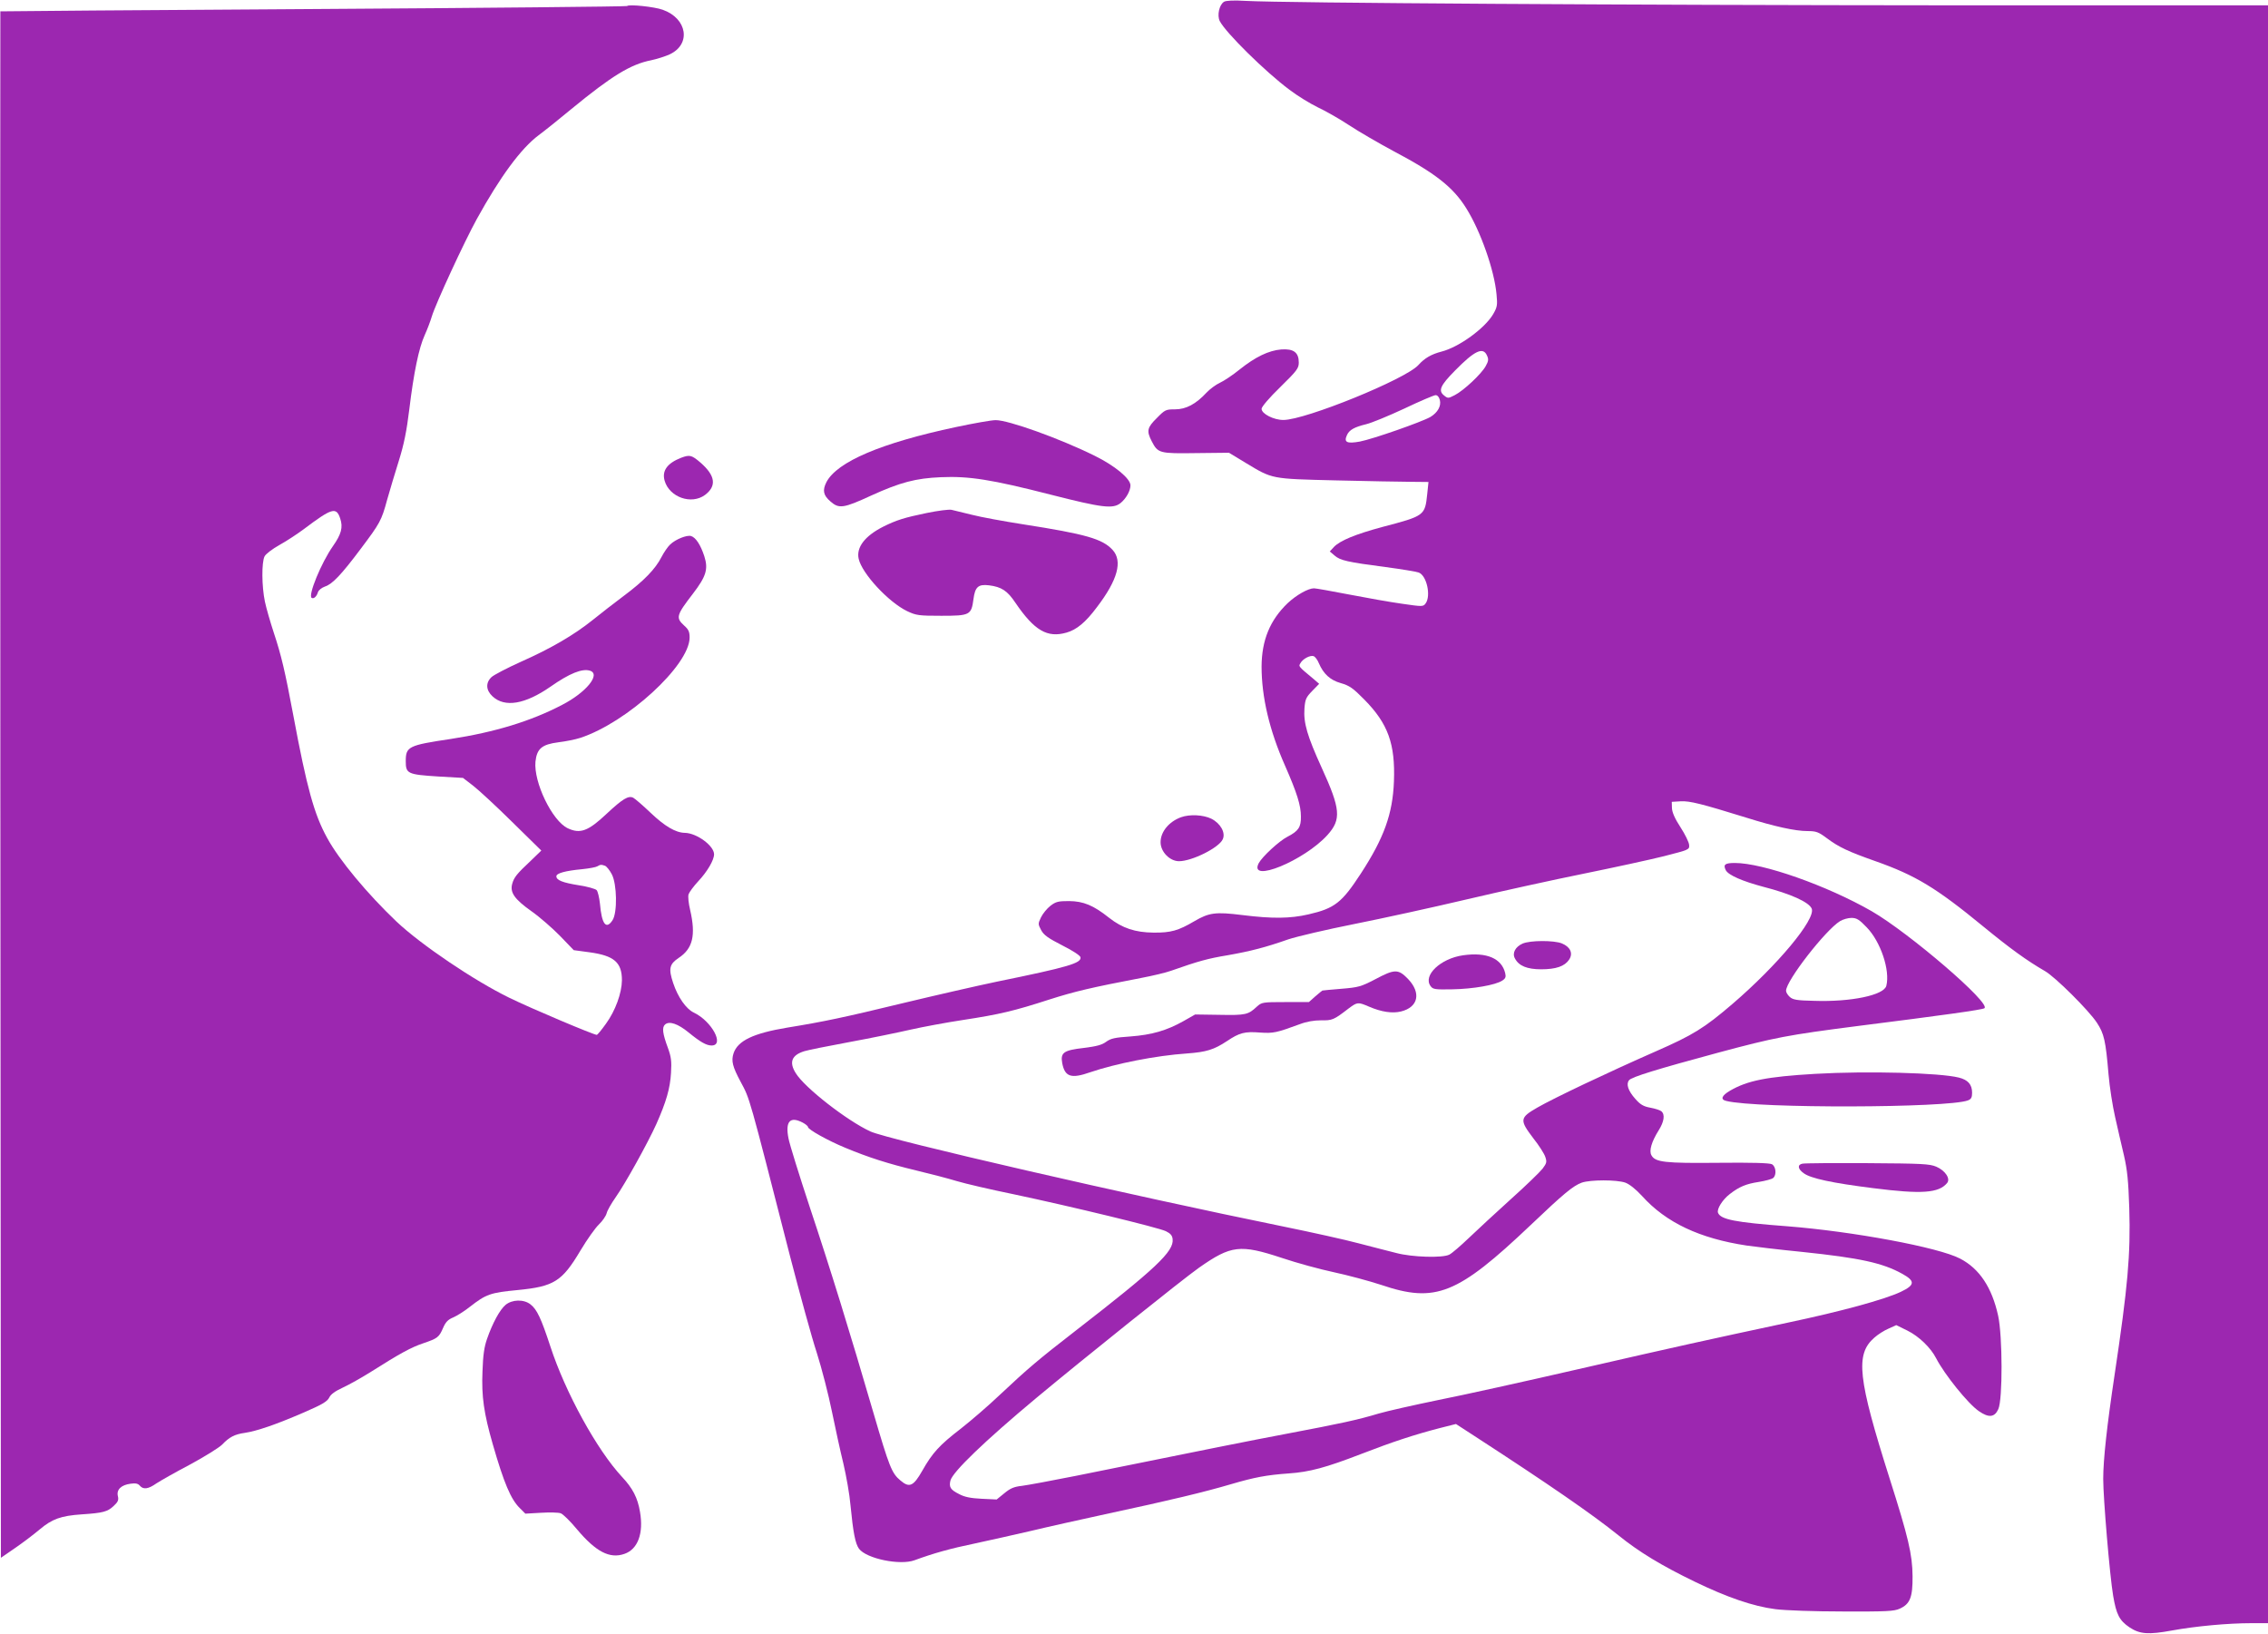 <?xml version="1.0" standalone="no"?>
<!DOCTYPE svg PUBLIC "-//W3C//DTD SVG 20010904//EN"
 "http://www.w3.org/TR/2001/REC-SVG-20010904/DTD/svg10.dtd">
<svg version="1.0" xmlns="http://www.w3.org/2000/svg"
 width="1280pt" height="922pt" viewBox="0 0 1280 922"
 preserveAspectRatio="xMidYMid meet">
<g transform="translate(0,922) scale(0.1,-0.1)"
fill="#9c27b0" stroke="none">
<path d="M6908 9210 c-27 -17 -40 -77 -24 -109 34 -66 257 -286 394 -388 46
-35 117 -78 158 -98 41 -19 121 -64 177 -101 56 -37 170 -103 252 -147 235
-124 336 -203 410 -322 81 -129 159 -351 171 -486 6 -61 4 -72 -19 -112 -47
-80 -193 -186 -291 -211 -58 -15 -96 -37 -131 -76 -72 -80 -638 -310 -762
-310 -55 0 -123 35 -123 63 0 11 43 62 105 122 95 93 105 107 105 139 0 57
-29 79 -99 74 -71 -6 -146 -42 -236 -114 -38 -31 -88 -64 -110 -74 -22 -10
-56 -35 -75 -55 -61 -66 -117 -95 -178 -95 -52 0 -57 -2 -103 -49 -55 -54 -59
-73 -29 -131 35 -68 43 -70 251 -67 l185 2 94 -57 c153 -92 140 -90 510 -99
179 -4 369 -8 424 -8 l98 -1 -7 -67 c-13 -123 -14 -124 -254 -187 -152 -41
-239 -77 -273 -113 l-23 -25 27 -23 c32 -28 73 -37 287 -65 91 -12 175 -26
188 -31 45 -17 70 -131 39 -174 -14 -19 -17 -19 -134 -2 -65 9 -200 33 -298
52 -98 19 -188 35 -198 35 -33 0 -100 -38 -149 -84 -100 -96 -146 -209 -147
-357 0 -172 44 -360 132 -559 68 -155 90 -225 90 -288 1 -60 -14 -82 -76 -114
-47 -24 -142 -112 -162 -149 -60 -116 257 14 388 159 79 88 74 146 -33 380
-81 178 -103 252 -97 334 4 52 9 63 44 99 l39 40 -30 26 c-88 73 -87 72 -76
90 13 25 56 47 75 40 8 -3 22 -21 29 -39 26 -61 64 -96 124 -113 49 -14 69
-28 133 -93 134 -136 175 -250 167 -462 -7 -183 -56 -319 -187 -520 -107 -164
-147 -196 -295 -230 -104 -24 -204 -25 -373 -4 -153 19 -188 14 -272 -35 -90
-53 -132 -65 -230 -64 -103 1 -176 25 -251 84 -88 70 -144 93 -225 94 -61 0
-75 -3 -106 -27 -19 -15 -43 -44 -53 -65 -17 -36 -17 -38 1 -72 15 -28 39 -45
119 -86 58 -29 101 -57 103 -67 6 -33 -66 -55 -473 -138 -110 -23 -346 -77
-525 -120 -338 -82 -453 -106 -656 -139 -193 -32 -280 -74 -304 -145 -14 -43
-6 -75 40 -161 53 -99 43 -64 279 -985 55 -212 122 -457 151 -545 28 -88 66
-236 85 -330 19 -93 48 -226 65 -295 16 -69 35 -174 40 -235 15 -154 27 -216
48 -245 42 -56 231 -95 313 -65 109 40 202 66 342 95 84 18 226 50 317 71 91
22 289 66 441 99 336 72 537 120 689 165 130 38 197 51 323 60 118 8 210 33
407 109 178 69 303 110 446 147 l91 23 114 -74 c402 -261 654 -434 804 -555
115 -93 242 -170 430 -261 184 -89 330 -139 455 -155 54 -7 219 -13 380 -13
246 -1 290 1 322 16 58 26 73 65 72 183 -1 123 -24 220 -129 550 -180 567
-195 702 -87 796 20 18 56 41 80 51 l44 20 63 -31 c65 -32 132 -97 162 -156
47 -91 180 -257 242 -299 55 -38 88 -35 109 12 25 54 24 412 -1 527 -35 159
-105 265 -214 322 -121 64 -607 154 -978 183 -293 22 -374 38 -389 76 -8 21
26 75 67 106 53 41 91 57 163 68 37 6 74 16 81 22 21 17 16 66 -7 78 -14 7
-114 10 -303 8 -301 -3 -356 3 -377 43 -14 25 1 76 41 140 31 49 37 90 15 108
-7 6 -35 15 -62 20 -39 7 -57 18 -85 50 -40 45 -53 83 -35 105 13 18 160 63
501 155 324 87 393 100 790 151 483 61 698 91 714 100 44 24 -426 427 -636
548 -253 145 -614 272 -772 272 -56 0 -67 -9 -51 -41 15 -28 94 -62 210 -93
156 -40 260 -87 275 -124 23 -60 -194 -320 -448 -538 -159 -136 -222 -175
-432 -267 -275 -121 -574 -263 -668 -317 -101 -58 -102 -70 -23 -174 31 -39
61 -86 67 -104 10 -29 8 -36 -15 -67 -15 -19 -95 -97 -179 -172 -84 -76 -190
-174 -237 -219 -47 -45 -96 -87 -110 -94 -37 -20 -210 -15 -300 9 -41 10 -136
35 -210 54 -74 20 -268 63 -430 96 -851 173 -2226 489 -2328 536 -132 61 -371
247 -421 329 -39 62 -23 102 49 124 19 6 133 29 252 51 120 22 275 54 345 70
71 16 205 41 298 55 209 32 288 51 486 115 144 46 237 68 519 122 63 12 140
30 170 41 153 54 208 69 317 87 131 23 216 45 344 90 48 16 214 55 370 86 156
31 444 94 639 140 195 46 492 111 660 145 167 34 370 78 450 98 144 37 145 37
143 64 -1 15 -23 60 -49 100 -32 49 -47 84 -48 108 l-1 35 50 3 c51 3 118 -14
370 -92 159 -50 277 -76 346 -76 49 0 62 -5 109 -40 68 -51 122 -76 275 -130
226 -80 341 -149 610 -370 150 -123 244 -191 346 -250 58 -33 247 -221 293
-291 41 -62 50 -102 66 -292 6 -71 23 -179 37 -240 14 -62 36 -159 50 -217 19
-83 25 -144 30 -297 8 -264 -8 -442 -83 -943 -43 -286 -64 -478 -64 -586 0
-109 37 -547 56 -659 18 -106 35 -140 93 -179 58 -38 105 -42 241 -17 132 24
314 41 448 41 l92 0 0 4565 0 4565 -1817 0 c-1755 1 -3736 13 -3953 25 -67 4
-111 2 -122 -5z m1484 -1996 c10 -21 9 -31 -7 -60 -24 -44 -124 -138 -175
-164 -37 -19 -39 -19 -61 -1 -33 27 -20 56 63 140 110 112 158 135 180 85z
m-266 -251 c9 -34 -12 -71 -53 -96 -51 -29 -326 -125 -399 -139 -73 -13 -91
-4 -72 37 13 29 42 45 108 61 30 7 127 47 215 88 88 42 168 76 177 76 11 0 20
-11 24 -27z m2409 -2976 c79 -81 133 -243 111 -330 -13 -53 -199 -92 -407 -85
-98 2 -120 6 -138 22 -12 11 -21 26 -21 35 0 56 222 342 305 393 17 10 45 18
64 18 29 0 44 -9 86 -53z m-6005 -1102 c17 -9 30 -20 30 -25 0 -14 113 -77
210 -117 132 -55 242 -90 400 -128 80 -19 183 -46 229 -60 46 -14 192 -48 324
-75 321 -68 813 -187 857 -208 26 -13 36 -24 38 -45 8 -69 -95 -166 -548 -517
-209 -162 -266 -210 -430 -364 -63 -60 -161 -144 -217 -188 -121 -93 -161
-137 -218 -238 -50 -88 -73 -98 -124 -54 -48 40 -62 75 -151 379 -135 463
-243 812 -359 1160 -60 182 -115 358 -121 391 -19 96 9 126 80 89z m4643 -339
c24 -9 59 -37 94 -75 136 -151 326 -240 591 -280 41 -6 182 -23 314 -36 325
-34 453 -62 563 -123 75 -41 73 -64 -7 -102 -93 -44 -339 -111 -638 -174 -463
-99 -622 -134 -1180 -262 -300 -69 -657 -148 -794 -175 -136 -28 -287 -62
-335 -76 -120 -36 -213 -56 -514 -113 -237 -45 -407 -79 -1197 -239 -135 -27
-271 -52 -302 -56 -46 -5 -66 -14 -100 -42 l-43 -35 -85 4 c-62 3 -97 10 -128
27 -48 24 -57 39 -48 76 13 49 191 221 486 467 258 215 831 674 917 734 181
127 232 133 468 55 83 -28 215 -64 295 -81 79 -17 198 -49 265 -71 307 -104
430 -55 844 338 187 178 239 221 288 239 49 17 197 17 246 0z"/>
<path d="M3539 9186 c-3 -3 -799 -11 -1770 -17 -970 -6 -1765 -12 -1767 -13
-1 -2 -1 -1966 0 -4365 l3 -4362 80 55 c44 30 107 78 139 105 70 59 120 77
237 85 121 8 146 15 180 47 25 23 30 34 24 57 -8 36 19 62 72 69 28 4 42 1 52
-11 20 -23 47 -20 94 13 23 15 109 64 191 107 81 44 162 94 180 112 40 42 70
58 128 66 67 10 173 46 328 113 109 47 137 64 148 86 9 19 33 36 76 56 35 16
108 57 162 91 161 102 225 137 294 160 79 27 88 33 111 87 14 32 27 46 56 58
21 9 63 35 93 59 94 73 116 81 273 96 203 20 249 48 353 223 37 62 84 128 104
147 20 19 40 48 44 64 4 16 27 56 51 90 53 75 179 302 229 412 56 126 78 202
83 289 4 66 1 90 -17 140 -31 83 -35 118 -16 134 24 20 72 4 133 -46 66 -54
100 -73 129 -73 75 0 1 137 -99 185 -45 21 -91 87 -118 168 -27 81 -21 106 31
141 80 53 98 127 65 271 -9 37 -13 76 -9 88 4 12 28 45 54 73 51 54 90 120 90
153 0 48 -98 120 -165 121 -52 1 -113 37 -193 113 -43 41 -87 79 -98 85 -27
14 -60 -6 -151 -91 -104 -98 -149 -114 -219 -81 -88 42 -193 260 -182 376 8
73 36 97 129 109 41 5 97 16 124 25 263 86 615 408 617 565 0 33 -5 46 -31 69
-48 44 -44 58 50 180 75 98 87 139 64 211 -21 64 -48 106 -75 114 -23 7 -87
-18 -118 -48 -13 -12 -35 -44 -49 -71 -34 -67 -100 -135 -213 -219 -52 -39
-131 -100 -174 -135 -107 -86 -238 -162 -407 -237 -78 -35 -152 -74 -165 -86
-34 -32 -32 -74 6 -109 69 -64 183 -45 327 55 107 75 179 104 223 90 62 -20
-22 -123 -158 -193 -176 -92 -380 -154 -627 -192 -241 -36 -255 -43 -255 -126
0 -70 10 -75 184 -86 l139 -8 56 -43 c30 -23 130 -115 221 -205 l165 -162 -60
-58 c-78 -73 -94 -93 -104 -129 -14 -49 12 -87 108 -155 47 -33 120 -97 162
-140 l77 -80 89 -12 c139 -19 183 -57 183 -158 -1 -73 -37 -172 -90 -245 -25
-35 -48 -63 -52 -63 -17 0 -366 147 -493 209 -199 97 -498 299 -637 430 -164
156 -325 349 -392 473 -73 133 -114 280 -191 693 -46 245 -67 336 -110 465
-19 58 -42 137 -50 175 -18 86 -19 221 -2 255 7 14 44 42 85 65 40 22 102 63
138 90 157 118 182 126 204 59 17 -50 6 -89 -41 -156 -66 -94 -142 -279 -120
-292 11 -7 28 7 35 31 4 13 21 26 40 33 41 13 92 66 202 213 109 145 117 159
149 277 15 52 44 151 66 220 29 93 44 167 59 290 25 207 54 347 87 419 14 31
32 78 40 105 22 73 184 423 254 550 132 239 249 398 349 473 30 22 114 89 185
148 229 188 334 252 450 275 33 7 80 22 104 33 123 57 100 203 -39 252 -47 17
-191 32 -201 21z m-124 -4852 c9 -4 26 -25 38 -48 29 -55 32 -216 4 -259 -36
-55 -61 -23 -71 93 -4 35 -12 70 -19 77 -7 7 -52 20 -99 27 -94 15 -128 29
-128 51 0 17 50 31 146 40 39 4 77 11 85 16 17 10 22 11 44 3z"/>
<path d="M5395 6810 c-423 -90 -671 -196 -731 -311 -23 -46 -18 -74 23 -109
48 -42 73 -39 231 34 163 74 250 97 392 103 158 7 286 -13 618 -98 294 -75
353 -82 396 -48 31 25 56 69 56 100 0 38 -88 111 -202 167 -198 98 -489 202
-559 201 -24 0 -125 -18 -224 -39z"/>
<path d="M3845 6637 c-80 -31 -110 -74 -94 -130 27 -93 151 -137 228 -80 66
50 59 108 -24 181 -51 44 -62 47 -110 29z"/>
<path d="M5230 6325 c-126 -26 -171 -40 -247 -78 -102 -52 -151 -116 -137
-180 18 -83 168 -245 274 -296 51 -24 65 -26 193 -26 161 0 169 4 181 94 9 69
27 85 87 78 71 -9 104 -30 150 -99 107 -157 180 -199 288 -168 57 16 108 58
172 144 117 153 146 260 88 323 -57 62 -151 89 -504 144 -109 17 -240 41 -290
54 -49 12 -101 25 -115 28 -14 3 -77 -5 -140 -18z"/>
<path d="M6665 4608 c-68 -25 -115 -82 -115 -141 0 -54 52 -107 104 -107 73 0
226 76 247 124 17 37 -13 90 -65 116 -46 22 -121 26 -171 8z"/>
<path d="M8593 3895 c-41 -18 -60 -54 -43 -84 22 -42 69 -61 148 -61 84 0 133
17 158 55 23 35 7 71 -41 91 -44 18 -179 18 -222 -1z"/>
<path d="M8257 3829 c-127 -18 -228 -114 -183 -174 13 -18 25 -20 123 -18 116
2 243 24 281 49 19 12 22 21 17 42 -20 84 -105 120 -238 101z"/>
<path d="M7760 3693 c-79 -41 -93 -45 -190 -53 -58 -5 -106 -9 -107 -10 -1 0
-19 -15 -39 -32 l-37 -33 -133 0 c-129 0 -133 -1 -161 -26 -48 -45 -63 -49
-209 -46 l-139 2 -65 -37 c-96 -54 -180 -78 -300 -87 -88 -6 -111 -11 -137
-30 -24 -18 -55 -26 -128 -35 -112 -13 -131 -26 -120 -86 15 -77 50 -89 158
-51 144 49 370 94 546 106 109 8 152 21 226 70 70 47 100 55 187 48 75 -5 92
-1 223 47 39 15 81 22 120 22 64 -1 72 2 155 66 51 38 54 38 117 11 70 -30
131 -39 180 -27 97 24 115 104 40 183 -56 58 -76 57 -187 -2z"/>
<path d="M10245 3160 c-274 -16 -383 -38 -481 -95 -48 -28 -56 -50 -21 -58
173 -43 1248 -40 1363 3 19 7 24 17 24 43 0 47 -23 73 -75 86 -109 27 -513 38
-810 21z"/>
<path d="M10172 2653 c-29 -6 -26 -30 8 -54 39 -29 160 -55 391 -84 275 -35
371 -28 418 29 20 24 -10 70 -61 92 -38 16 -80 18 -388 20 -190 1 -355 0 -368
-3z"/>
<path d="M2853 1856 c-32 -27 -73 -102 -104 -191 -16 -45 -23 -92 -26 -185 -6
-141 8 -236 58 -410 63 -219 102 -311 152 -360 l32 -32 88 5 c49 3 99 2 112
-3 13 -5 54 -45 91 -90 107 -127 185 -168 268 -139 76 26 109 116 88 237 -13
79 -41 133 -101 197 -141 151 -320 476 -405 737 -52 158 -75 208 -112 237 -38
30 -104 28 -141 -3z"/>
</g>
</svg>
